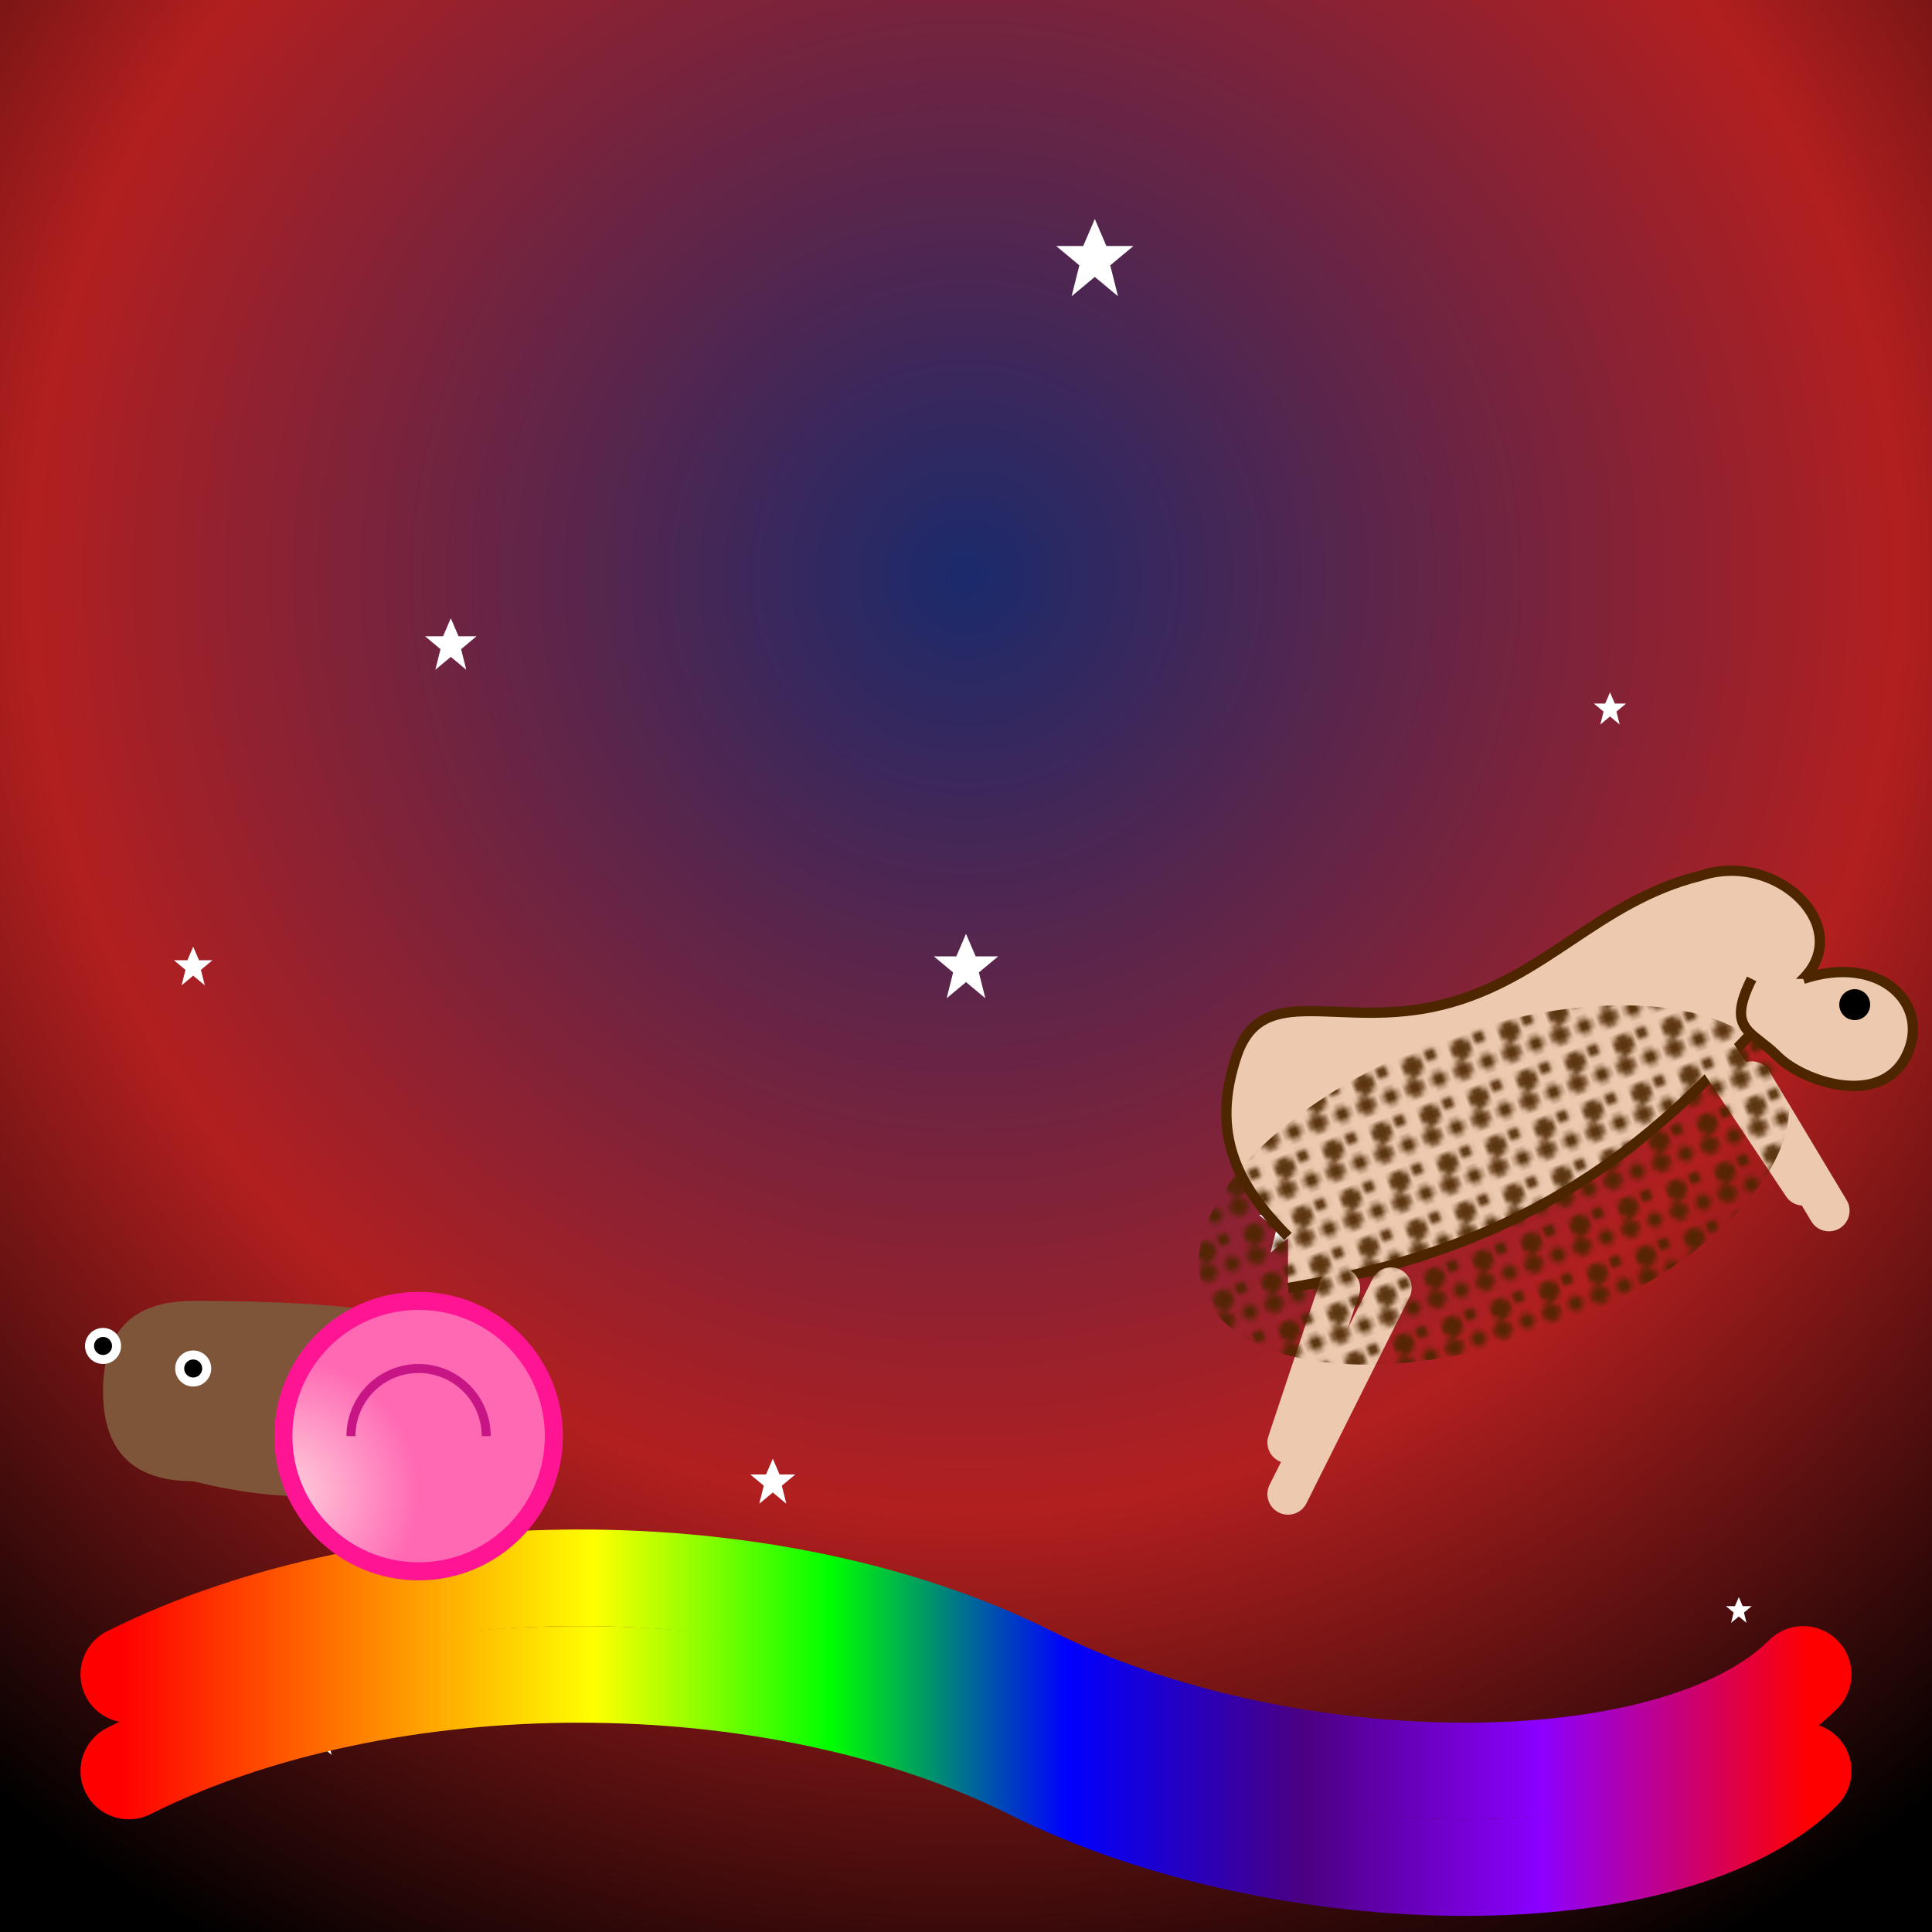 <svg viewBox="0 0 300 300" xmlns="http://www.w3.org/2000/svg">
  <defs>
    <!-- Star shape -->
    <polygon id="star" points="0,-5 1.5,-1.5 5,-1.5 2,1 3,5 0,2.5 -3,5 -2,1 -5,-1.5 -1.5,-1.5" fill="white" />
    <!-- Sky gradient -->
    <radialGradient id="skyGrad" cx="50%" cy="30%" r="80%" fx="50%" fy="30%">
      <stop offset="0%" stop-color="#1a2a6c"/>
      <stop offset="60%" stop-color="#b21f1f"/>
      <stop offset="100%" stop-color="#000"/>
    </radialGradient>
    <!-- Rainbow track gradient -->
    <linearGradient id="rainbow" x1="0%" y1="0%" x2="100%" y2="0%">
      <stop offset="0%" stop-color="#ff0000"/>
      <stop offset="14%" stop-color="#ff7f00"/>
      <stop offset="28%" stop-color="#ffff00"/>
      <stop offset="42%" stop-color="#00ff00"/>
      <stop offset="56%" stop-color="#0000ff"/>
      <stop offset="70%" stop-color="#4b0082"/>
      <stop offset="84%" stop-color="#8b00ff"/>
      <stop offset="100%" stop-color="#ff0000"/>
    </linearGradient>
    <!-- Snail shell spiral gradient -->
    <radialGradient id="shellGrad" cx="50%" cy="50%" r="50%" gradientTransform="rotate(45)">
      <stop offset="0%" stop-color="#ffd1dc"/>
      <stop offset="100%" stop-color="#ff69b4"/>
    </radialGradient>
    <!-- Cheetah spots pattern -->
    <pattern id="spots" x="0" y="0" width="10" height="10" patternUnits="userSpaceOnUse">
      <circle cx="3" cy="3" r="2" fill="#4d2600"/>
      <circle cx="7" cy="7" r="1.5" fill="#4d2600"/>
      <circle cx="7" cy="2" r="1.2" fill="#4d2600"/>
      <circle cx="2" cy="7" r="1.8" fill="#4d2600"/>
    </pattern>
  </defs>
  <!-- Background sky -->
  <rect width="300" height="300" fill="url(#skyGrad)" />
  <!-- Stars scattered -->
  <g transform="translate(150,150)">
    <use href="#star" transform="translate(20,-110) scale(1.2)" opacity="0.8"/>
    <use href="#star" transform="translate(-80,-50) scale(0.8)" opacity="0.6"/>
    <use href="#star" transform="translate(100,-40) scale(0.5)" opacity="0.7"/>
    <use href="#star" transform="translate(-120,0) scale(0.6)" opacity="0.5"/>
    <use href="#star" transform="translate(50,40) scale(0.9)" opacity="0.7"/>
    <use href="#star" transform="translate(-30,80) scale(0.7)" opacity="0.6"/>
    <use href="#star" transform="translate(120,100) scale(0.4)" opacity="0.8"/>
    <use href="#star" transform="translate(-100,120) scale(0.5)" opacity="0.6"/>
    <use href="#star" transform="translate(0,0) scale(1)" opacity="0.9"/>
  </g>
  <!-- Rainbow track -->
  <path d="M20,260 C60,240 120,240 160,260 S260,280 280,260" fill="none" stroke="url(#rainbow)" stroke-width="15" stroke-linecap="round"/>
  <path d="M20,275 C60,255 120,255 160,275 S260,295 280,275" fill="none" stroke="url(#rainbow)" stroke-width="15" stroke-linecap="round"/>
  <!-- Snail -->
  <g id="snail" transform="translate(30,230) scale(0.7)">
    <!-- Body -->
    <path d="M0,0 q40,10 60,-10 q10,-5 0,-20 q-5,-10 -60,-10 q-20,0 -20,20 q0,20 20,20" fill="#7f5539"/>
    <!-- Shell -->
    <circle cx="50" cy="-10" r="30" fill="url(#shellGrad)" stroke="#ff1493" stroke-width="4"/>
    <path d="M65,-10 a15,15 0 1,0 -30,0 a15,15 0 1,1 30,0" fill="none" stroke="#c71585" stroke-width="2"/>
    <!-- Eye stalks -->
    <line x1="0" y1="-5" x2="-20" y2="-30" stroke="#7f5539" stroke-width="4" stroke-linecap="round"/>
    <circle cx="-20" cy="-30" r="4" fill="#fff"/>
    <circle cx="-20" cy="-30" r="2" fill="#000"/>
    <line x1="10" y1="-5" x2="0" y2="-25" stroke="#7f5539" stroke-width="4" stroke-linecap="round"/>
    <circle cx="0" cy="-25" r="4" fill="#fff"/>
    <circle cx="0" cy="-25" r="2" fill="#000"/>
  </g>
  <!-- Cheetah -->
  <g id="cheetah" transform="translate(200,200) scale(0.8)">
    <!-- Body -->
    <path d="M0,0 c60,-10 80,-40 100,-60 c10,-10 -5,-25 -20,-20 c-20,5 -30,20 -50,25 c-20,5 -35,-5 -40,10 c-5,15 0,25 10,35" fill="#edc9af" stroke="#4d2600" stroke-width="2"/>
    <!-- Legs -->
    <path d="M10,0 l-10,30" stroke="#edc9af" stroke-width="8" stroke-linecap="round"/>
    <path d="M20,0 l-20,40" stroke="#edc9af" stroke-width="8" stroke-linecap="round"/>
    <path d="M80,-50 l20,30" stroke="#edc9af" stroke-width="8" stroke-linecap="round"/>
    <path d="M90,-40 l15,25" stroke="#edc9af" stroke-width="8" stroke-linecap="round"/>
    <!-- Spots -->
    <ellipse cx="40" cy="-20" rx="60" ry="30" fill="url(#spots)" opacity="0.9" transform="rotate(-20 40 -20)"/>
    <!-- Head -->
    <path d="M100,-60 c15,-5 25,5 20,15 c-5,10 -20,5 -25,0 c-5,-5 -10,-5 -5,-15" fill="#edc9af" stroke="#4d2600" stroke-width="2"/>
    <circle cx="110" cy="-55" r="3" fill="#000"/>
  </g>
</svg>